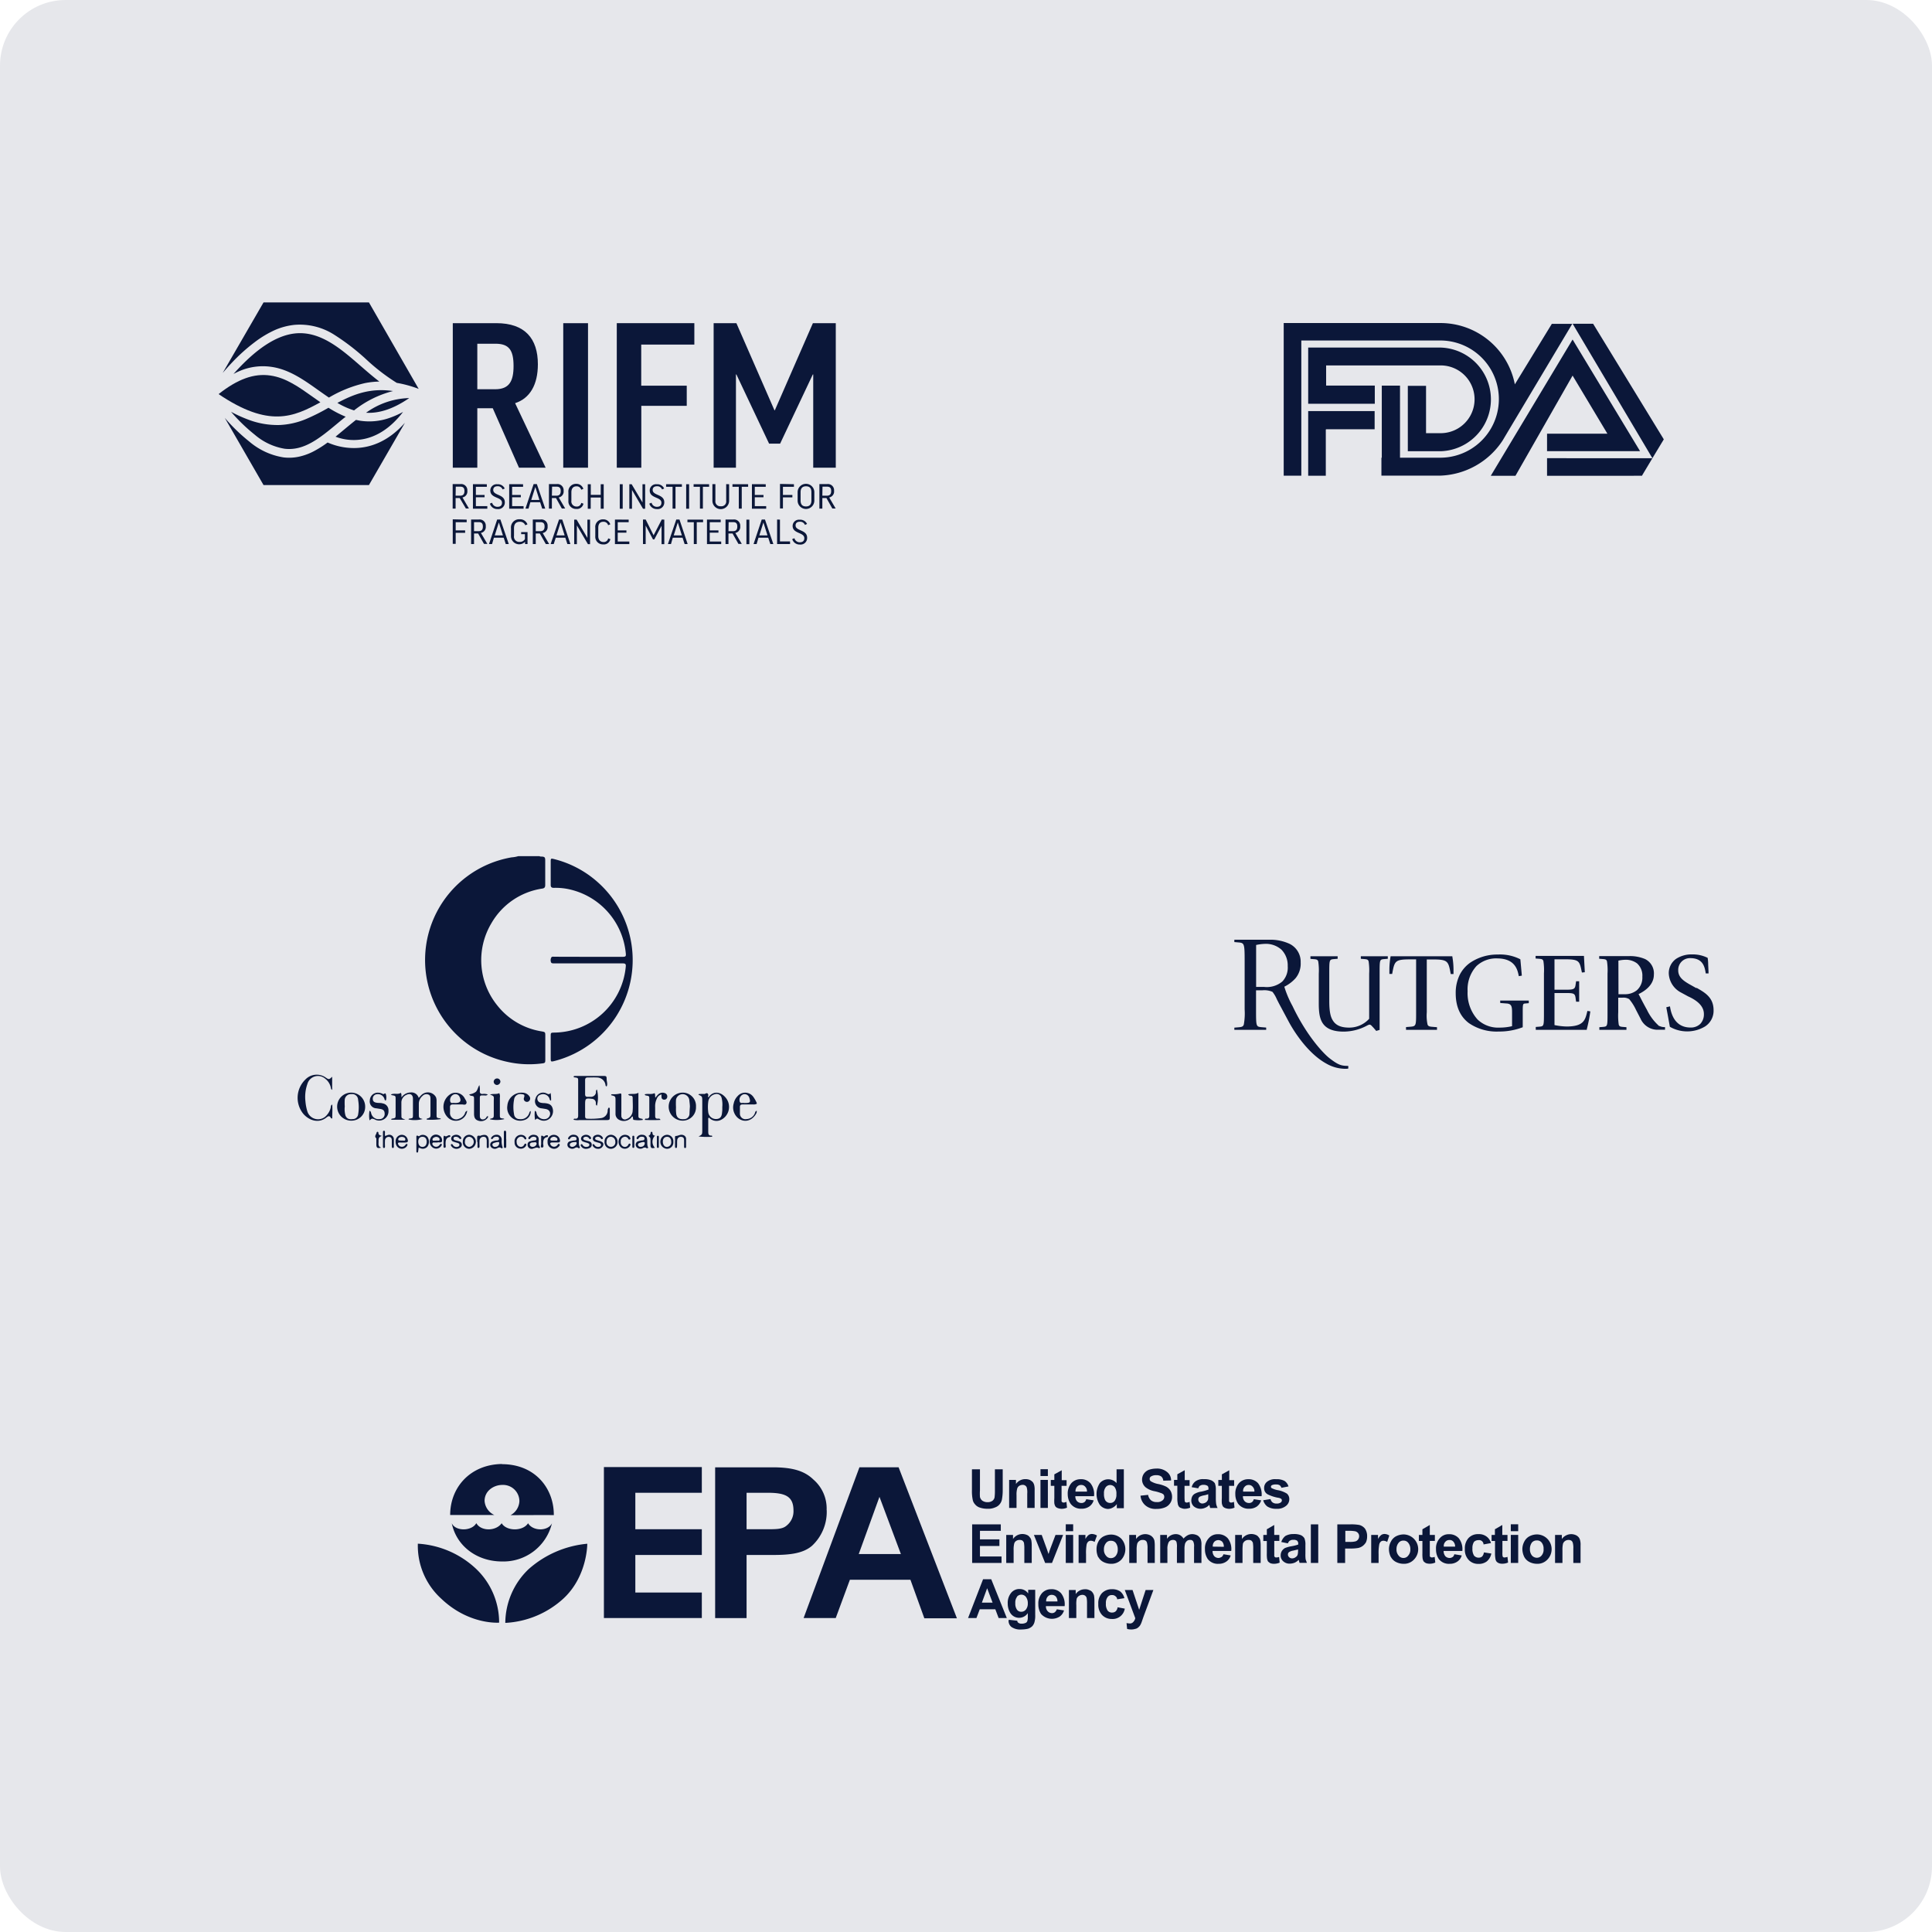 <svg xmlns="http://www.w3.org/2000/svg" viewBox="0 0 472.77 472.77"><defs><style>.cls-1{fill:#e6e7eb;}.cls-2,.cls-3{fill:#0b1739;}.cls-2{fill-rule:evenodd;}</style></defs><g id="Layer_2" data-name="Layer 2"><g id="Layer_1-2" data-name="Layer 1"><rect class="cls-1" width="472.77" height="472.77" rx="16.06"></rect><polygon class="cls-2" points="324.56 105.04 336.38 105.04 336.38 100.59 320.29 100.59 320.12 100.59 320.12 116.42 324.43 116.42 324.43 105.1 324.56 105.04 324.56 105.04"></polygon><path class="cls-2" d="M320.12,85.05h32.31l.07,0a12.69,12.69,0,0,1,0,25.37h-8v-16h4.46V106h3.62a8.29,8.29,0,0,0-.07-16.58h-28v4.93h11.91V98.8H320.12V85.05Z"></path><polygon class="cls-2" points="384.83 79.22 404.35 112.13 407.14 107.51 389.84 79.22 384.83 79.22 384.83 79.22"></polygon><polygon class="cls-2" points="364.8 116.43 384.82 83.08 401.33 110.4 378.57 110.4 378.57 106.13 393.34 106.13 384.82 91.91 370.84 116.43 364.8 116.43 364.8 116.43"></polygon><polygon class="cls-2" points="404.35 112.13 378.57 112.12 378.57 116.43 401.82 116.42 401.85 116.31 404.35 112.13 404.35 112.13"></polygon><path class="cls-2" d="M338.13,112l0-17.64h4.46V112h9.85a14.34,14.34,0,0,0,0-28.68h-34v33.08h-4.31V79.05h38.32a18.54,18.54,0,0,1,18.24,15l9.05-14.8h5l-15.53,26-1.51,2.54a19,19,0,0,1-15.26,8.6h-14.4V112Z"></path><path class="cls-3" d="M82.56,98.59a19.31,19.31,0,0,0,4.08,1.84,25.42,25.42,0,0,1,9.53-4.74C90.56,94.87,86.5,96.5,82.56,98.59Z"></path><path class="cls-3" d="M89.58,101c3.3.2,6.79-1,10.56-3.59A18.84,18.84,0,0,0,89.58,101Z"></path><path class="cls-3" d="M66.15,91.89c-4-.58-8,.87-12.66,4.55,12.29,8.3,18.34,5.62,24.91,2L76.65,97.2C73.2,94.75,70,92.44,66.15,91.89Z"></path><path class="cls-3" d="M80.36,99.79a49.91,49.91,0,0,1-5.52,2.77A19,19,0,0,1,68.48,104a20.06,20.06,0,0,1-7.74-1.32,33.38,33.38,0,0,1-4.2-1.91,43,43,0,0,0,5.78,5.59,15,15,0,0,0,7.33,3.45c4.78.56,8.61-2.6,13-6.26.64-.53,1.28-1.06,1.94-1.58a26.7,26.7,0,0,1-4.24-2.21Z"></path><path class="cls-3" d="M66.46,89.78c4.3.62,7.92,3.2,11.42,5.69.88.62,1.75,1.24,2.61,1.82a30.62,30.62,0,0,1,8.86-3.55,20.35,20.35,0,0,1,3.48-.37c-1.55-1.18-3.06-2.5-4.54-3.78-4.87-4.24-9.91-8.63-16.06-8-4.62.49-9.59,3.75-15.09,9.92a18.72,18.72,0,0,1,2.19-1A14.48,14.48,0,0,1,66.46,89.78Z"></path><path class="cls-3" d="M62.32,83.74a25.52,25.52,0,0,1,5-3A16.26,16.26,0,0,1,72,79.5a15.62,15.62,0,0,1,9.66,2.33,55,55,0,0,1,8,6.15,48.62,48.62,0,0,0,7.43,5.71,28.56,28.56,0,0,1,5.36,1.47L90.28,74H64.49l-10,17.27q1.18-1.39,2.34-2.61A44.53,44.53,0,0,1,62.32,83.74Z"></path><path class="cls-3" d="M98.63,100.8a21.64,21.64,0,0,1-3.32,1.47,14.91,14.91,0,0,1-7.2.68l-1-.2c-1,.79-2,1.62-3,2.45l-2,1.66C85.05,108,92.16,109.25,98.63,100.8Z"></path><path class="cls-3" d="M86.59,109.64a16,16,0,0,1-6.42-1.36,25.87,25.87,0,0,1-2.92,1.89,14.5,14.5,0,0,1-3.73,1.5,11.48,11.48,0,0,1-4.12.26A17,17,0,0,1,61,108.05a44.39,44.39,0,0,1-6-5.8l9.49,16.45H90.28l8.81-15.25C94.78,108.33,90.22,109.64,86.59,109.64Z"></path><path class="cls-3" d="M120.58,99.9H116.8v14.55h-6V79.08h10.66c7,0,10.16,3.78,10.16,10.06,0,5-1.94,8.33-5.57,9.52l7.47,15.79H127Zm-3.78-4.65h4.38c3.46,0,4.49-2,4.49-5.68,0-3.95-1.14-5.46-4.44-5.46H116.8Z"></path><path class="cls-3" d="M143.89,79.08v35.37h-6.06V79.08Z"></path><path class="cls-3" d="M169.91,79.08v5.24h-13V94.38h11.14v4.93H156.93v15.14h-6V79.08Z"></path><path class="cls-3" d="M204.52,79.08v35.37H199V91.63h-.1l-8,16.93h-2.7l-8-16.93h-.11v22.82h-5.46V79.08h5.57l9.31,21.31h.1l9.31-21.31Z"></path><path class="cls-3" d="M112.49,121.87h-1v2.59h-.72v-6h1.86a1.51,1.51,0,0,1,1.73,1.63,1.48,1.48,0,0,1-1.19,1.64l1.58,2.7H114Zm-1-.57h1.09c.82,0,1.07-.45,1.07-1.14s-.25-1.07-1-1.07h-1.12Z"></path><path class="cls-3" d="M119.13,118.49v.63h-2.68v2h2.13v.56h-2.13v2.17h2.8v.63h-3.52v-6Z"></path><path class="cls-3" d="M123.51,119.54l-.52.23a1.23,1.23,0,0,0-1.23-.78c-.77,0-1.06.39-1.06.91,0,1.4,2.83,1,2.83,3a1.61,1.61,0,0,1-1.82,1.67,1.84,1.84,0,0,1-1.83-1.33l.54-.22a1.33,1.33,0,0,0,1.29,1c.74,0,1.13-.33,1.13-1,0-1.48-2.86-1-2.86-3a1.54,1.54,0,0,1,1.73-1.52A1.82,1.82,0,0,1,123.51,119.54Z"></path><path class="cls-3" d="M128,118.49v.63h-2.68v2h2.13v.56h-2.13v2.17h2.8v.63h-3.52v-6Z"></path><path class="cls-3" d="M129.33,124.46h-.75l2-6h.79l2.05,6h-.74l-.51-1.56h-2.39Zm.67-2.12h2l-1-3.17h0Z"></path><path class="cls-3" d="M136.05,121.87h-1v2.59h-.72v-6h1.85a1.51,1.51,0,0,1,1.74,1.63,1.48,1.48,0,0,1-1.2,1.64l1.58,2.7h-.82Zm-1-.57h1.09c.81,0,1.07-.45,1.07-1.14s-.26-1.07-1-1.07h-1.11Z"></path><path class="cls-3" d="M142.75,119.63l-.53.21a1.12,1.12,0,0,0-1.16-.83c-.81,0-1.24.53-1.24,1.45v2.08a1.24,1.24,0,0,0,1.25,1.41,1.06,1.06,0,0,0,1.16-.89l.54.19a1.61,1.61,0,0,1-1.76,1.29,1.85,1.85,0,0,1-1.92-2v-2.08A1.85,1.85,0,0,1,141,118.4,1.76,1.76,0,0,1,142.75,119.63Z"></path><path class="cls-3" d="M144.57,118.49v2.6H147v-2.6h.73v6H147v-2.74h-2.45v2.74h-.72v-6Z"></path><path class="cls-3" d="M152.38,118.49v6h-.72v-6Z"></path><path class="cls-3" d="M154.57,118.49l2.65,4.47h0v-4.47h.65v6h-.52l-2.7-4.59h0v4.59H154v-6Z"></path><path class="cls-3" d="M162.52,119.54l-.51.23a1.23,1.23,0,0,0-1.23-.78c-.77,0-1.07.39-1.07.91,0,1.4,2.84,1,2.84,3a1.61,1.61,0,0,1-1.82,1.67,1.86,1.86,0,0,1-1.84-1.33l.55-.22a1.32,1.32,0,0,0,1.29,1c.73,0,1.12-.33,1.12-1,0-1.48-2.86-1-2.86-3a1.54,1.54,0,0,1,1.74-1.52A1.8,1.8,0,0,1,162.52,119.54Z"></path><path class="cls-3" d="M166.86,118.49v.63H165.3v5.34h-.72v-5.34H163v-.63Z"></path><path class="cls-3" d="M168.63,118.49v6h-.72v-6Z"></path><path class="cls-3" d="M173.52,118.49v.63H172v5.34h-.72v-5.34h-1.55v-.63Z"></path><path class="cls-3" d="M178.42,118.49v4.05a2,2,0,0,1-4.09,0v-4.07h.73v4.07a1.19,1.19,0,0,0,1.32,1.34,1.17,1.17,0,0,0,1.32-1.34v-4.07Z"></path><path class="cls-3" d="M183.07,118.49v.63h-1.56v5.34h-.72v-5.34h-1.55v-.63Z"></path><path class="cls-3" d="M187.38,118.49v.63H184.7v2h2.13v.56H184.7v2.17h2.79v.63H184v-6Z"></path><path class="cls-3" d="M194.28,118.49v.63h-2.69v2h2.31v.59h-2.31v2.71h-.72v-6Z"></path><path class="cls-3" d="M199.27,120.43v2.07a2,2,0,0,1-4.09,0v-2.06a2,2,0,0,1,4.09,0Zm-.72,0c0-1-.45-1.43-1.32-1.43s-1.32.48-1.32,1.43v2.06q0,1.44,1.32,1.44c.87,0,1.32-.48,1.32-1.44Z"></path><path class="cls-3" d="M202.23,121.87h-1v2.59h-.72v-6h1.86a1.51,1.51,0,0,1,1.73,1.63,1.48,1.48,0,0,1-1.19,1.64l1.58,2.7h-.82Zm-1-.57h1.09c.82,0,1.07-.45,1.07-1.14s-.25-1.07-1-1.07h-1.12Z"></path><path class="cls-3" d="M114.2,127.16v.63h-2.69v2h2.31v.59h-2.31v2.7h-.72v-6Z"></path><path class="cls-3" d="M117,130.55h-1v2.58h-.72v-6h1.86a1.51,1.51,0,0,1,1.73,1.64,1.48,1.48,0,0,1-1.19,1.64l1.58,2.69h-.82Zm-1-.57h1.09c.82,0,1.07-.45,1.07-1.14s-.25-1.07-1-1.07H116Z"></path><path class="cls-3" d="M120.41,133.13h-.75l2-6h.79l2.05,6h-.74l-.5-1.55h-2.4Zm.66-2.11h2l-1-3.17h0Z"></path><path class="cls-3" d="M129.07,128.32l-.53.21a1.35,1.35,0,0,0-1.32-.85c-1,0-1.44.57-1.44,1.6v1.87a1.27,1.27,0,0,0,1.39,1.45,1.34,1.34,0,0,0,1.28-.69v-1.2h-.92v-.5h1.56v2.92h-.61v-.55a2,2,0,0,1-3.44-1.43v-1.87a2,2,0,0,1,2.12-2.21A1.9,1.9,0,0,1,129.07,128.32Z"></path><path class="cls-3" d="M132.1,130.55h-1v2.58h-.72v-6h1.85A1.52,1.52,0,0,1,134,128.8a1.48,1.48,0,0,1-1.2,1.64l1.58,2.69h-.82Zm-1-.57h1.09c.81,0,1.07-.45,1.07-1.14s-.26-1.07-1.05-1.07h-1.11Z"></path><path class="cls-3" d="M135.5,133.13h-.75l2.05-6h.78l2,6h-.74l-.5-1.55H136Zm.67-2.11h2l-1-3.17h0Z"></path><path class="cls-3" d="M141.1,127.16l2.64,4.47h0v-4.47h.65v6h-.52l-2.7-4.58h0v4.58h-.66v-6Z"></path><path class="cls-3" d="M149.34,128.31l-.53.21a1.13,1.13,0,0,0-1.16-.84c-.82,0-1.25.53-1.25,1.46v2.07c0,.84.44,1.42,1.26,1.42a1.06,1.06,0,0,0,1.16-.89l.54.19a1.61,1.61,0,0,1-1.76,1.29,1.86,1.86,0,0,1-1.93-2v-2.07a1.85,1.85,0,0,1,1.93-2.06A1.76,1.76,0,0,1,149.34,128.31Z"></path><path class="cls-3" d="M153.84,127.16v.63h-2.68v2h2.13v.56h-2.13v2.17H154v.62h-3.52v-6Z"></path><path class="cls-3" d="M162.56,127.16v6h-.67v-4.51h0L160.11,132h-.32L158,128.61h0v4.52h-.66v-6H158l1.94,3.86h0l2-3.86Z"></path><path class="cls-3" d="M164.19,133.13h-.75l2.05-6h.78l2,6h-.74l-.5-1.55h-2.4Zm.67-2.11h2l-1-3.17h0Z"></path><path class="cls-3" d="M172.05,127.16v.63H170.5v5.34h-.72v-5.34h-1.56v-.63Z"></path><path class="cls-3" d="M176.36,127.16v.63h-2.68v2h2.13v.56h-2.13v2.17h2.8v.62H173v-6Z"></path><path class="cls-3" d="M179.26,130.55h-1v2.58h-.72v-6h1.86a1.52,1.52,0,0,1,1.74,1.64,1.49,1.49,0,0,1-1.2,1.64l1.58,2.69h-.82Zm-1-.57h1.09c.82,0,1.07-.45,1.07-1.14s-.25-1.07-1-1.07h-1.12Z"></path><path class="cls-3" d="M183.37,127.16v6h-.72v-6Z"></path><path class="cls-3" d="M185.15,133.13h-.75l2-6h.79l2.05,6h-.74l-.51-1.55h-2.39Zm.66-2.11h2l-1-3.17h0Z"></path><path class="cls-3" d="M190.86,127.16v5.33h2.47v.64h-3.17v-6Z"></path><path class="cls-3" d="M197.49,128.21l-.52.24a1.23,1.23,0,0,0-1.23-.78c-.77,0-1.06.39-1.06.91,0,1.4,2.83,1,2.83,3a1.61,1.61,0,0,1-1.82,1.67,1.86,1.86,0,0,1-1.83-1.33l.54-.22a1.33,1.33,0,0,0,1.29,1c.73,0,1.13-.33,1.13-1,0-1.49-2.86-1.05-2.86-3a1.54,1.54,0,0,1,1.73-1.52A1.82,1.82,0,0,1,197.49,128.21Z"></path><g id="QCpvi6.tif"><path class="cls-3" d="M132,209.51c.07,0,.14.09.21.09,1.29,0,1.21.21,1.21,1.48,0,1.81,0,3.63,0,5.45,0,.52-.12.81-.71.91a17.27,17.27,0,0,0-12.46,8.48,17.6,17.6,0,0,0,1.46,20.14,17.29,17.29,0,0,0,10.73,6.31c1,.17,1,.19,1,1.17v5.61c0,.94,0,1-1,1.1a24.35,24.35,0,0,1-8.25-.4,25.49,25.49,0,0,1,1-50.05,7.44,7.44,0,0,0,1.62-.29Z"></path><path class="cls-3" d="M185.15,272.3c-1,2-3,2.57-4.61,1.25a3.42,3.42,0,0,1-1-3.52,3.58,3.58,0,0,1,.95-1.8,2.45,2.45,0,0,1,3.81.12,7.92,7.92,0,0,1,.89,1.58v.16a1.52,1.52,0,0,1-.91.17c-.85,0-1.69,0-2.53,0-.45,0-.7.14-.69.63s0,1.05,0,1.58a1.35,1.35,0,0,0,1.64,1.37,2.27,2.27,0,0,0,2-1.38c.11-.24.11-.59.49-.64Zm-2.81-2.39c1.25,0,1.39-.19,1-1.34a1.19,1.19,0,0,0-1.36-.8,1.39,1.39,0,0,0-1,1.59c.06.78.66.47,1.07.54A1,1,0,0,0,182.34,269.91Z"></path><path class="cls-3" d="M144,234.14c2.74,0,5.49,0,8.23,0,.91,0,1-.1.89-1a17.74,17.74,0,0,0-14.62-15.68,15.77,15.77,0,0,0-3-.2c-.54,0-.75-.21-.74-.75,0-1.9,0-3.8,0-5.7,0-.74.06-.78.78-.6a25.21,25.21,0,0,1,9.83,4.9,25.51,25.51,0,0,1-9.3,44.42l-.53.14c-.71.16-.77.12-.78-.63v-5.46c0-.86,0-.88.89-.9a17.78,17.78,0,0,0,17.46-15.94c.1-.85,0-1-.88-1h-16.7c-.28,0-.64,0-.71-.33a1.4,1.4,0,0,1,.11-1.15c.18-.22.49-.14.75-.14Z"></path><path class="cls-3" d="M99.19,274H95.75c0-.19.06-.24.17-.26.88-.14.88-.14.89-1V269c0-.84,0-.84-.89-1a1.84,1.84,0,0,1-.28-.17c.84-.4,1.72.09,2.43-.41.26.36.12.69.19,1.1a2.77,2.77,0,0,1,2.2-1.19,1.84,1.84,0,0,1,2,1.34c.26-.28.45-.52.67-.72a2.26,2.26,0,0,1,3.56.55,2.45,2.45,0,0,1,.14.93v3.24c0,.89,0,.88.87,1,.07,0,.13.06.2.17a14.44,14.44,0,0,1-3.48.13c0-.13,0-.21,0-.22.92-.28.92-.27.92-1.25V269c0-.49,0-1-.58-1.18a1.29,1.29,0,0,0-1.38.37,2.5,2.5,0,0,0-.89,1.95c0,.79,0,1.58,0,2.37,0,1.06,0,1.06.94,1.32a7.17,7.17,0,0,1-3.45.11c0-.18.12-.2.25-.22.81-.11.81-.11.82-.89,0-1.32,0-2.63,0-3.95,0-1-.63-1.39-1.52-1a2.05,2.05,0,0,0-1.31,1.9c0,.9,0,1.8,0,2.69C98.29,273.71,98,273.47,99.19,274Z"></path><path class="cls-3" d="M149,271c.27.14.21.4.22.62,0,.56,0,1.11,0,1.66,0,.75-.08.81-.83.81h-6.56a4.2,4.2,0,0,1-1.46-.08c0-.29.21-.27.34-.26.68.07.78-.32.77-.87,0-2.77,0-5.54,0-8.3,0-.81,0-.81-.87-.94-.1,0-.21,0-.25-.22.16-.17.4-.12.62-.13h6.65c.74,0,.82.05.82.81,0,.58.3,1.16,0,1.76-.33-.1-.25-.36-.31-.53a2.12,2.12,0,0,0-2.06-1.66c-.76-.05-1.53,0-2.29,0-.44,0-.61.21-.61.63q0,1.74,0,3.48c0,.43.18.63.62.62.29,0,.58,0,.86,0a1.22,1.22,0,0,0,1.18-1.08c0-.24-.05-.54.24-.7a8,8,0,0,1,0,3.93c-.35-.11-.23-.42-.27-.66a1,1,0,0,0-1-1c-1.52-.19-1.63-.1-1.63,1.41v2.85c0,.37.12.61.54.6a17.43,17.43,0,0,0,3.23-.13,1.88,1.88,0,0,0,1.75-1.92A1.12,1.12,0,0,1,149,271Z"></path><path class="cls-3" d="M170.91,267.88c.13-.25.36-.17.55-.18a6.32,6.32,0,0,1,.87,0c.3,0,.6-.39.87-.06s0,.56.08.84c.05,0,.12,0,.14,0,.93-1.46,2.92-1.54,4.29.29A3.53,3.53,0,0,1,176.5,274a2.47,2.47,0,0,1-3-.52c-.28.14-.19.38-.19.57,0,.95,0,1.9,0,2.84,0,.61.08,1.05.82,1,0,0,.09,0,.13.08s0,0,0,.2a19.44,19.44,0,0,1-3.33-.07c.92-.47.92-.47.92-1.65v-7C171.84,268.29,171.84,268.29,170.91,267.88Zm5.84,3a6.6,6.6,0,0,0-.18-2.26,1.26,1.26,0,0,0-1.63-.86,2.12,2.12,0,0,0-1.6,1.68,9.72,9.72,0,0,0,0,2.9,1.91,1.91,0,0,0,2,1.49c.89-.06,1.3-.56,1.36-1.69C176.77,271.75,176.75,271.33,176.75,270.91Z"></path><path class="cls-3" d="M81.28,263.48v3.22c-.32-.17-.29-.4-.33-.58A3.67,3.67,0,0,0,79.62,264a2.69,2.69,0,0,0-4.41,1.28,9.49,9.49,0,0,0-.47,4.2,11.68,11.68,0,0,0,.47,2.48,2.75,2.75,0,0,0,4.81.85,4.09,4.09,0,0,0,.93-1.9c0-.19,0-.43.35-.63.09,1.19,0,2.3,0,3.4-.38.05-.36-.21-.47-.33a.43.43,0,0,0-.62-.12,2.53,2.53,0,0,0-.27.18c-2.13,1.76-4.64.54-5.84-1a6.23,6.23,0,0,1,.6-8.22,3.85,3.85,0,0,1,5-.52C80.47,264.22,80.57,264.17,81.28,263.48Z"></path><path class="cls-3" d="M153.71,267.79c.86-.22,1.7.08,2.51-.38v5.36c0,.81,0,.81.84,1,.1,0,.22,0,.23.28a6.92,6.92,0,0,1-2.13,0c-.23,0-.22-.09-.32-.82-.26-.07-.28.18-.39.29a2.44,2.44,0,0,1-2.83.56,1.61,1.61,0,0,1-1-1.57v-3.08c0-1.16,0-1.16-1.07-1.43,0-.3.24-.23.39-.24a6.23,6.23,0,0,0,1.72-.15c.43-.15.39.24.39.48,0,1.37,0,2.74,0,4.11a6.94,6.94,0,0,0,0,.79.87.87,0,0,0,1.31.83,2.25,2.25,0,0,0,1.46-2.08c.08-1,0-2.06,0-3.08,0-.36-.15-.54-.51-.54A.66.66,0,0,1,153.71,267.79Z"></path><path class="cls-3" d="M170.31,270.83a3.24,3.24,0,0,1-3.28,3.4,3.43,3.43,0,0,1,.06-6.86A3.25,3.25,0,0,1,170.31,270.83Zm-1.49,0c0-.53-.09-1.08-.14-1.63a1.65,1.65,0,0,0-3.26-.1,17,17,0,0,0,0,1.89,8.36,8.36,0,0,0,.08,1.73c.19.85.77,1.21,1.79,1.15a1.35,1.35,0,0,0,1.43-1.29C168.74,272,168.77,271.41,168.82,270.82Z"></path><path class="cls-3" d="M86,274.23a3.43,3.43,0,1,1,3.36-3.37A3.35,3.35,0,0,1,86,274.23Zm-1.63-3.51a5.93,5.93,0,0,0,.17,2.26c.28.7.8,1,1.75.87a1.32,1.32,0,0,0,1.34-1.11,10.13,10.13,0,0,0,0-3.6,1.44,1.44,0,0,0-1.67-1.4,1.5,1.5,0,0,0-1.61,1.49A14.79,14.79,0,0,0,84.36,270.72Z"></path><path class="cls-3" d="M114.33,271.8a2.8,2.8,0,0,1-4.49,1.88,3.68,3.68,0,0,1,.57-6.05,2.53,2.53,0,0,1,3.35,1.22c.22.38.58.82.33,1.23s-.73.16-1.11.18c-.71,0-1.42,0-2.13,0-.56,0-.76.22-.73.75s0,.84,0,1.26a1.53,1.53,0,0,0,2.18,1.5,2.35,2.35,0,0,0,1.48-1.33A.81.81,0,0,1,114.33,271.8Zm-2.93-1.89c1.27,0,1.58-.52,1-1.61a1.09,1.09,0,0,0-1.43-.45,1.48,1.48,0,0,0-.8,1.63c.13.65.66.35,1,.42A1,1,0,0,0,111.4,269.91Z"></path><path class="cls-3" d="M157.77,267.78c.79-.22,1.65.1,2.4-.28.24.37.08.74.2,1.11.23-.26.4-.52.62-.72a1.55,1.55,0,0,1,1.67-.41.87.87,0,0,1,.58,1.13.71.71,0,0,1-.74.48.6.6,0,0,1-.62-.59,5.13,5.13,0,0,1,0-.69,1.69,1.69,0,0,0-1.16,1.06,4.26,4.26,0,0,0-.4,2.08c0,.65,0,1.31,0,2s.17.84.76.79c.17,0,.38-.07.54.31a37.24,37.24,0,0,1-3.81,0c0-.38.23-.32.38-.31.59,0,.71-.28.7-.78,0-1.32,0-2.63,0-3.95,0-.81,0-.81-.86-.94C157.92,268,157.81,268,157.77,267.78Z"></path><path class="cls-3" d="M129.87,271.87a2.15,2.15,0,0,1-1.54,2.2,3.17,3.17,0,0,1-4.18-3.48,3.46,3.46,0,0,1,3.72-3.2,2.05,2.05,0,0,1,1.68.89.85.85,0,0,1-.28,1.28.76.76,0,0,1-.82-.1.71.71,0,0,1-.22-.85c.2-.67.11-.8-.58-.86a1.53,1.53,0,0,0-1.86,1.37,9.74,9.74,0,0,0,0,3.53,1.3,1.3,0,0,0,1.33,1.2,2.14,2.14,0,0,0,2.37-1.43C129.58,272.23,129.56,272,129.87,271.87Z"></path><path class="cls-3" d="M114.83,267.79a3.3,3.3,0,0,0,1.61-.61c.43-.42.46-1,.86-1.65a4.22,4.22,0,0,1,.11,1.5c0,.47.17.67.65.67a2.58,2.58,0,0,1,1.3.13c-.33.38-.74.2-1.09.22-.82,0-.85,0-.85.85,0,1.32,0,2.64,0,4,0,.4,0,.84.48,1a1,1,0,0,0,1.09-.45c.09-.12.13-.31.34-.31s.09.27,0,.4a2,2,0,0,1-2.33.68c-.71-.23-1-.73-1-1.68,0-1.16,0-2.32,0-3.48,0-.82,0-.82-.85-.94C115,268,114.91,268,114.83,267.79Z"></path><path class="cls-3" d="M90.43,274.16a6.77,6.77,0,0,1,0-2.38c.39.23.35.56.45.82a1.87,1.87,0,0,0,2,1.26,1.23,1.23,0,0,0,1.25-1.26c0-.76-.28-1.11-1.1-1.24l-.94-.15a1.66,1.66,0,0,1-1.59-1.95,1.94,1.94,0,0,1,2-1.88,2.56,2.56,0,0,1,.78.14,1.3,1.3,0,0,1,.36.15c.28.26.57-.35.75,0a2.75,2.75,0,0,1,.1,1.4c0,.07-.06.13-.11.25-.29-.09-.27-.37-.36-.56a1.67,1.67,0,0,0-1.8-1,1.08,1.08,0,0,0-1,1.09c0,.6.27.91,1,1,.47.08,1,0,1.42.16a1.66,1.66,0,0,1,1.42,1.72,2.28,2.28,0,0,1-3.42,2.17C91,273.67,91,273.67,90.43,274.16Z"></path><path class="cls-3" d="M130.94,274.07a8,8,0,0,1-.06-2.24c.45.14.37.52.48.78a1.89,1.89,0,0,0,2.07,1.24,1.39,1.39,0,0,0,1.19-1.28c0-.64-.38-1.07-1.12-1.2l-.93-.15a1.74,1.74,0,0,1-1.52-2.42,1.91,1.91,0,0,1,2.55-1.3c.37.13.72.51,1.14-.05a9.32,9.32,0,0,1,.11,1.87c-.38-.06-.33-.34-.41-.54a1.67,1.67,0,0,0-2.23-.89,1,1,0,0,0,0,1.92,3.52,3.52,0,0,0,1,.12c.81.08,1.62.21,1.95,1.09a2.38,2.38,0,0,1-.47,2.51,2.16,2.16,0,0,1-2.4.57,3.3,3.3,0,0,1-.43-.19C131.4,273.65,131.4,273.65,130.94,274.07Z"></path><path class="cls-3" d="M119.91,267.85c.75-.28,1.56,0,2.26-.35a1.73,1.73,0,0,1,.15,1.07c0,1.4,0,2.79,0,4.19,0,.83,0,.83.82.95.11,0,.21,0,.25.15a8.22,8.22,0,0,1-3.47.05s0-.12,0-.13c.9-.23.91-.22.91-1.17V269.3C120.89,268.22,120.89,268.22,119.91,267.85Z"></path><path class="cls-3" d="M121.45,277.68a1.21,1.21,0,0,1,1.32,1.23,4.33,4.33,0,0,0,.2,1.78c.13.23-.16.38-.3.27-.42-.34-.74-.11-1.12.06a1.11,1.11,0,0,1-1.06-.06.93.93,0,0,1-.54-.81.89.89,0,0,1,.59-.85,2.85,2.85,0,0,1,1-.22c.31,0,.61-.09.57-.49s-.35-.41-.65-.42a.9.9,0,0,0-.87.44c-.08.11-.2.19-.33.11s-.12-.27,0-.41A1.49,1.49,0,0,1,121.45,277.68Zm.39,1.79c-.26,0-.52.08-.77.15s-.67.2-.56.61a.64.64,0,0,0,.77.4.9.9,0,0,0,.87-.77C122.2,279.61,122.15,279.43,121.84,279.47Z"></path><path class="cls-3" d="M102.42,280.85c0,.38-.07.69-.11,1a.21.21,0,0,1-.22.19.22.22,0,0,1-.2-.21c0-.29,0-.58,0-.86,0-.85,0-1.69,0-2.53,0-.31-.08-.79.53-.42.15.09.32-.14.49-.21a1.5,1.5,0,0,1,1.71.44,2.09,2.09,0,0,1,0,2.3,1.48,1.48,0,0,1-1.85.38Zm2-1.41c0-.78-.34-1.24-1-1.26s-1.06.4-1.07,1.15.35,1.31,1,1.32S104.4,280.21,104.41,279.44Z"></path><path class="cls-3" d="M156.89,278.16a.81.81,0,0,0-.64.43c-.09.14-.23.25-.39.11s-.06-.3,0-.42a1.39,1.39,0,0,1,1.39-.58,1.08,1.08,0,0,1,1.07.89c.17.71-.08,1.46.26,2.17.11.23-.3.29-.45.15s-.49-.14-.76,0a1.19,1.19,0,0,1-1.07.12,1,1,0,0,1-.75-.91.91.91,0,0,1,.76-.89,6.35,6.35,0,0,1,.85-.16c.32,0,.6-.14.54-.53S157.34,278.18,156.89,278.16Zm.44,1.31c-.14,0-.37.07-.6.14s-.69.17-.6.58.5.51.88.42a.87.87,0,0,0,.75-.71C157.82,279.62,157.78,279.43,157.33,279.47Z"></path><path class="cls-3" d="M134,279.44a1.54,1.54,0,0,1,1.83-1.71A1.44,1.44,0,0,1,137,278.9c.12.42,0,.67-.48.67s-.94,0-1.41,0-.6.22-.32.64a1,1,0,0,0,1.55.06c.16-.15.29-.51.53-.3s0,.48-.19.67A1.5,1.5,0,0,1,135,281,1.54,1.54,0,0,1,134,279.44Zm1.49-.34a1.71,1.71,0,0,0,.32,0c.21,0,.53.1.59-.21s-.18-.47-.42-.6a.93.93,0,0,0-.9,0c-.24.13-.46.35-.41.61s.38.17.59.2A.91.91,0,0,0,135.5,279.1Z"></path><path class="cls-3" d="M140.23,278.17a.85.85,0,0,0-.74.45c-.09.14-.23.26-.39.15s-.08-.29,0-.43a1.43,1.43,0,0,1,1.49-.64,1.14,1.14,0,0,1,1.05,1c.08.66-.13,1.35.24,2,.12.21-.22.35-.34.25-.4-.36-.71-.09-1.05.07a1.26,1.26,0,0,1-1.07-.06.88.88,0,0,1-.57-.86.84.84,0,0,1,.63-.82,6.56,6.56,0,0,1,1-.2c.28,0,.64,0,.6-.45S140.68,278.18,140.23,278.17Zm.44,1.31c-.77,0-1.28.28-1.24.67s.34.5.68.49,1-.46,1-.85S140.9,279.46,140.67,279.48Z"></path><path class="cls-3" d="M106.92,279.58a5,5,0,0,0-.55,0c-.2,0-.47-.07-.55.18s.08.45.26.62a1,1,0,0,0,1.29,0,3.38,3.38,0,0,0,.31-.35c.1-.11.22-.19.35-.11s.08.28,0,.42a1.5,1.5,0,0,1-1.92.6,1.76,1.76,0,0,1-.81-2.28,1.44,1.44,0,0,1,2-.88,1.15,1.15,0,0,1,.4.24,1.28,1.28,0,0,1,.45,1.27c-.16.42-.65.2-1,.25Zm-.18-.48a.87.87,0,0,0,.23,0c.22,0,.55.11.6-.2s-.18-.52-.47-.64a.92.92,0,0,0-.69,0c-.31.11-.62.31-.57.66s.43.17.66.21A1,1,0,0,0,106.74,279.1Z"></path><path class="cls-3" d="M96.81,279.45a1.59,1.59,0,0,1,1.29-1.74,1.48,1.48,0,0,1,1.64,1.06c.18.59.06.78-.55.81s-1,0-1.43,0-.42.25-.27.54a1,1,0,0,0,1.49.29,3.52,3.52,0,0,0,.31-.35c.09-.1.22-.2.34-.11s.08.27,0,.41a1.49,1.49,0,0,1-2.51.12A1.74,1.74,0,0,1,96.81,279.45Zm1.49-.35a.87.87,0,0,0,.23,0c.23,0,.6.15.65-.22s-.25-.57-.57-.65a1.23,1.23,0,0,0-.54,0c-.32.08-.64.28-.62.62s.45.2.69.26A.43.43,0,0,0,98.3,279.1Z"></path><path class="cls-3" d="M129.1,280.08a.79.79,0,0,1,.61-.79,4.68,4.68,0,0,1,1.16-.23c.23,0,.41-.14.41-.4a.43.43,0,0,0-.38-.44,1,1,0,0,0-1.13.35c-.09.13-.22.26-.39.13s-.07-.29,0-.42a1.45,1.45,0,0,1,1.54-.55,1,1,0,0,1,.9,1c.07.64-.21,1.31.27,1.91.16.2-.12.39-.28.3-.46-.28-.84,0-1.26.09A1,1,0,0,1,129.1,280.08Zm1.29.57.28-.06c.43-.15.74-.59.61-.89s-.55-.15-.84-.14l-.23,0c-.3.08-.59.2-.55.56S130,280.64,130.39,280.65Z"></path><path class="cls-3" d="M94.24,278a6.62,6.62,0,0,1,.68-.26,1.11,1.11,0,0,1,1.46,1.09c0,.52,0,1.05,0,1.58,0,.19.05.49-.23.51s-.26-.28-.27-.48c0-.45,0-.9,0-1.34s-.11-.85-.67-.9a.91.91,0,0,0-1,.8,15,15,0,0,0,0,1.5c0,.18,0,.42-.25.42s-.25-.23-.25-.41v-3.4c0-.18,0-.42.26-.41s.22.25.24.42A2.72,2.72,0,0,0,94.24,278Z"></path><path class="cls-3" d="M146.3,281.12a1.42,1.42,0,0,1-1.25-.74c-.05-.12-.1-.26,0-.36s.3,0,.39.09a1,1,0,0,0,1.14.52.54.54,0,0,0,.5-.44c0-.3-.18-.43-.41-.5s-.71-.19-1.06-.32a.75.75,0,0,1-.54-.79.85.85,0,0,1,.59-.76,1.42,1.42,0,0,1,1.72.37c.1.15.25.34.07.5s-.34,0-.44-.17a.88.88,0,0,0-1.06-.29.37.37,0,0,0-.31.32.34.34,0,0,0,.23.37,7.24,7.24,0,0,0,.75.24c.82.24,1.12.54,1,1.06A1.27,1.27,0,0,1,146.3,281.12Z"></path><path class="cls-3" d="M164.77,279.41a1.55,1.55,0,0,1-1.57,1.71,1.72,1.72,0,0,1-1.61-1.73,1.7,1.7,0,0,1,1.63-1.7A1.56,1.56,0,0,1,164.77,279.41Zm-.52,0c0-.75-.39-1.23-1-1.23s-1.05.43-1.05,1.18.4,1.31,1,1.29A1.1,1.1,0,0,0,164.25,279.41Z"></path><path class="cls-3" d="M111.46,278.18c-.11,0-.41,0-.47.33s.2.46.46.54.67.14,1,.27a.84.84,0,0,1,.16,1.51,1.54,1.54,0,0,1-2.2-.41c-.06-.14-.14-.31,0-.42s.31,0,.39.14a1,1,0,0,0,1.14.49.53.53,0,0,0,.49-.45c0-.3-.19-.42-.42-.49s-.71-.19-1.05-.32a.73.73,0,0,1-.54-.78.83.83,0,0,1,.58-.76,1.42,1.42,0,0,1,1.72.35c.1.15.25.33.09.49s-.33,0-.45-.13A1,1,0,0,0,111.46,278.18Z"></path><path class="cls-3" d="M149.5,277.68a1.69,1.69,0,0,1,1.62,1.71,1.67,1.67,0,0,1-1.59,1.73,1.59,1.59,0,0,1-1.6-1.7A1.63,1.63,0,0,1,149.5,277.68Zm0,.49c-.65,0-1.06.45-1.08,1.19a1.09,1.09,0,1,0,2.15,0A1.16,1.16,0,0,0,149.53,278.17Z"></path><path class="cls-3" d="M113.26,279.35a1.57,1.57,0,0,1,1.6-1.66,1.72,1.72,0,0,1,0,3.43A1.59,1.59,0,0,1,113.26,279.35Zm1.61-1.18c-.65,0-1.07.43-1.1,1.17a1.15,1.15,0,0,0,1.07,1.31,1.25,1.25,0,0,0,0-2.48Z"></path><path class="cls-3" d="M143.38,281.13a1.39,1.39,0,0,1-1.23-.71c-.07-.14-.1-.32.07-.41s.25,0,.33.14a1,1,0,0,0,1.08.48c.26,0,.54-.13.59-.44s-.24-.42-.49-.51-.71-.18-1-.32a.77.77,0,0,1-.55-.7.86.86,0,0,1,.48-.76,1.42,1.42,0,0,1,1.8.25c.12.16.31.36.08.54s-.32-.05-.43-.19a.9.9,0,0,0-1-.29.46.46,0,0,0-.38.36c0,.22.14.33.31.4a6.61,6.61,0,0,0,.76.22c.52.11,1,.3,1,.92s-.44.88-1.14,1Z"></path><path class="cls-3" d="M116.77,279.43v-.72c0-.45-.11-1,.71-.75,0,0,.13-.06.21-.09,1.27-.42,1.91,0,1.93,1.39,0,.42,0,.84,0,1.26,0,.19,0,.41-.27.41s-.24-.22-.24-.41c0-.44,0-.89,0-1.34,0-.69-.26-1-.76-1a.94.94,0,0,0-1,.91,11.92,11.92,0,0,0,0,1.34c0,.2,0,.48-.28.47s-.22-.27-.22-.45c0-.34,0-.68,0-1Z"></path><path class="cls-3" d="M151.91,279.42a1.11,1.11,0,0,0,.64,1.16.92.92,0,0,0,1.2-.47c.1-.16.21-.36.43-.22s.06.34,0,.49a1.49,1.49,0,0,1-2.32.3,1.87,1.87,0,0,1-.23-2.25,1.56,1.56,0,0,1,1.94-.61,1.06,1.06,0,0,1,.58.5c.08.16.23.35,0,.49s-.33,0-.44-.2a.88.88,0,0,0-1.17-.35A1.07,1.07,0,0,0,151.91,279.42Z"></path><path class="cls-3" d="M165.19,279.37a1.76,1.76,0,0,1,0-.23c.05-.41-.14-1.15.16-1.16.61,0,1.16-.47,1.8-.23a1,1,0,0,1,.74.83c0,.66,0,1.32,0,2,0,.15,0,.34-.24.35s-.24-.19-.25-.35c0-.5,0-1,0-1.5s-.13-.84-.68-.89a.88.88,0,0,0-1,.81c-.06.5,0,1-.05,1.5,0,.18,0,.43-.25.42s-.24-.24-.24-.42c0-.37,0-.74,0-1.11Z"></path><path class="cls-3" d="M125.92,279.47a1.58,1.58,0,0,1,2.26-1.61,1.15,1.15,0,0,1,.47.4c.1.16.24.34.07.5s-.33,0-.43-.16a.92.92,0,0,0-1.25-.33,1.15,1.15,0,0,0-.6,1.26,1.1,1.1,0,0,0,.78,1.08.85.85,0,0,0,1-.42c.12-.16.22-.46.46-.3s.06.44-.06.63a1.42,1.42,0,0,1-1.46.54,1.48,1.48,0,0,1-1.22-1.19A3.76,3.76,0,0,1,125.92,279.47Z"></path><path class="cls-3" d="M123.88,278.76v1.73c0,.19,0,.4-.25.43s-.32-.17-.33-.36c0-1.18,0-2.35,0-3.53,0-.16.06-.33.24-.36s.31.18.32.37c0,.57,0,1.15,0,1.72Z"></path><path class="cls-3" d="M93.28,280.82c-.88.25-1.14.09-1.19-.64,0-.39,0-.78,0-1.18,0-.15,0-.39,0-.45-.61-.5,0-.92.06-1.37a.24.24,0,0,1,.2-.22.22.22,0,0,1,.25.24c0,.46.28.62.88.77-.94.25-.84.85-.84,1.4S92.46,280.56,93.28,280.82Z"></path><path class="cls-3" d="M160.26,280.87c-.82.2-1,.08-1.08-.58,0-.39,0-.79,0-1.18,0-.69,0-.69-.51-1.17a.76.76,0,0,0,.54-.76.22.22,0,0,1,.2-.22.23.23,0,0,1,.25.24c0,.37.14.66.63.69A2.12,2.12,0,0,0,160.26,280.87Z"></path><path class="cls-3" d="M121.59,265.5a.83.83,0,0,1-.78-.83.84.84,0,0,1,.85-.77.8.8,0,0,1,.79.82A.89.89,0,0,1,121.59,265.5Z"></path><path class="cls-3" d="M132.43,279.34a4.06,4.06,0,0,1,0-.78c.05-.28-.21-1,.57-.47.18.12.38-.23.62-.26s.39-.12.46.12-.11.29-.26.32c-.84.21-.88.84-.91,1.54,0,.37.27,1-.27,1s-.16-.67-.22-1A3.68,3.68,0,0,1,132.43,279.34Z"></path><path class="cls-3" d="M108.54,279.38c0-.37,0-.74,0-1.11,0-.15.13-.43.2-.36.46.42.79-.12,1.19-.12a.25.25,0,0,1,.26.13.21.21,0,0,1-.15.3c-1,.23-1,1-1,1.79,0,.31.17.86-.24.86s-.22-.55-.26-.86,0-.42,0-.63Z"></path><path class="cls-3" d="M155.22,279.45c0,.36,0,.73,0,1.09,0,.16,0,.34-.22.36s-.26-.16-.26-.32q0-1.17,0-2.34c0-.16,0-.34.25-.33s.23.21.23.36c0,.39,0,.79,0,1.18Z"></path><path class="cls-3" d="M160.75,279.37c0-.36,0-.73,0-1.09,0-.16,0-.35.22-.36s.25.16.25.32q0,1.17,0,2.34c0,.16,0,.34-.25.32s-.22-.2-.23-.35c0-.4,0-.79,0-1.18Z"></path></g><path class="cls-2" d="M129.33,384a25.06,25.06,0,0,1,14.38-6.24s.06,7.91-5.79,13.37a22.78,22.78,0,0,1-14.27,6A18.34,18.34,0,0,1,129.33,384m-12.76-11.26h0c1.12,2,4.79,2,6.19,0,1.17,2,5.24,2,6.46,0,1.17,2,4.91,2,5.85,0a12.21,12.21,0,0,1-12.2,9.36c-6.24,0-11.2-3.84-12.32-9.36.89,2,4.85,2,6,0Zm-14.32,5h-.11a22.75,22.75,0,0,1,14.26,6.07,18.11,18.11,0,0,1,5.74,13.26s-7.35.62-14.15-5.85a17.5,17.5,0,0,1-5.74-13.48Zm20.56-19.45c0,.16,0,0,0,0,8.2,0,12.77,6,12.71,12.48,0-.06-10.59,0-10.59,0a4.11,4.11,0,0,0,2.17-3.4,4,4,0,0,0-4.23-4c-1.9,0-4.29,1.34-4.29,3.91a4.11,4.11,0,0,0,2.39,3.45H110.16c0-6.85,5-12.37,12.65-12.48Z"></path><polyline class="cls-2" points="147.78 395.94 147.78 359 171.74 359 171.74 365.29 155.47 365.29 155.47 374.21 171.74 374.21 171.74 380.51 155.47 380.51 155.47 389.7 171.74 389.7 171.74 395.94 147.78 395.94"></polyline><path class="cls-2" d="M202.28,369.53a9.36,9.36,0,0,0-3.23-7.47c-2.23-2.17-5.19-3-10-3H175v36.89h7.69V380.51h6.46c4.24,0,7.36-.39,9.53-2.23a11.34,11.34,0,0,0,3.62-8.75m-8.13.11a4.47,4.47,0,0,1-1.68,3.68c-1.06.95-2.78.89-5.35.89h-4.45v-8.92h5.18c4.34,0,6.3.89,6.3,4.35Z"></path><path class="cls-2" d="M234.16,396l-14.27-36.95h-9.58l-13.66,36.89h7.86l3.46-9.36h14.82l3.4,9.42h8m-13.71-15.72H210.14l5.07-14,5.24,14Z"></path><path class="cls-2" d="M262.61,382.46H260.8V375.6h1.81v6.86Zm0-7.77H260.8V373h1.81v1.67Z"></path><polygon class="cls-3" points="322.58 382.46 320.77 382.46 320.77 373.02 322.58 373.02 322.58 382.46 322.58 382.46"></polygon><path class="cls-2" d="M371.51,382.46H369.7V375.6h1.81v6.86Zm0-7.77H369.7V373h1.81v1.67Z"></path><path class="cls-2" d="M237.89,359.54h1.91v5.15a12.08,12.08,0,0,0,0,1.62,1.64,1.64,0,0,0,.56.9,2.19,2.19,0,0,0,1.29.38,2,2,0,0,0,1.19-.33,1.41,1.41,0,0,0,.53-.81,11.89,11.89,0,0,0,.09-1.62v-5.29h1.91v5a12.61,12.61,0,0,1-.19,2.37,2.58,2.58,0,0,1-.57,1.2,2.46,2.46,0,0,1-1.1.76,4,4,0,0,1-1.81.33,5.59,5.59,0,0,1-2.05-.33,2.48,2.48,0,0,1-1.1-.81,2.21,2.21,0,0,1-.52-1.05,10.71,10.71,0,0,1-.19-2.43v-5"></path><path class="cls-2" d="M253.18,369h-1.81V365.5a4.48,4.48,0,0,0-.1-1.43.86.86,0,0,0-.38-.53,1,1,0,0,0-.62-.19,1.66,1.66,0,0,0-.85.24,1.23,1.23,0,0,0-.52.72,5.41,5.41,0,0,0-.15,1.57V369h-1.81v-6.86h1.67v1a2.76,2.76,0,0,1,2.28-1.19,2.9,2.9,0,0,1,1.1.19,2.6,2.6,0,0,1,.76.57,2.14,2.14,0,0,1,.34.77,4.65,4.65,0,0,1,.09,1.23V369"></path><path class="cls-2" d="M256.42,369h-1.81v-6.86h1.81V369Zm0-7.81h-1.81v-1.67h1.81v1.67Z"></path><path class="cls-2" d="M261,362.16v1.43h-1.23v3.77a.46.46,0,0,0,.18.23.72.72,0,0,0,.29.1,1.67,1.67,0,0,0,.72-.19l.14,1.43a3.12,3.12,0,0,1-1.38.28,2.74,2.74,0,0,1-.91-.19,1.18,1.18,0,0,1-.57-.43,2.36,2.36,0,0,1-.24-.71,9.35,9.35,0,0,1,0-1.29v-3h-.87v-1.43H258v-1.38l1.81-1v2.43H261"></path><path class="cls-2" d="M265.33,367.59a1.12,1.12,0,0,1-.72.2,1.45,1.45,0,0,1-1.05-.43,1.74,1.74,0,0,1-.42-1.24h4.57a4.29,4.29,0,0,0-.86-3.15,3,3,0,0,0-2.43-1,3,3,0,0,0-2.24.95,3.89,3.89,0,0,0-.9,2.72A4.11,4.11,0,0,0,262,368a3.13,3.13,0,0,0,2.66,1.19,3.2,3.2,0,0,0,1.86-.52,2.74,2.74,0,0,0,1.1-1.53l-1.81-.28a1.33,1.33,0,0,1-.43.71M263.18,365a1.67,1.67,0,0,1,.38-1.19,1.25,1.25,0,0,1,1-.43,1.22,1.22,0,0,1,1,.43,1.58,1.58,0,0,1,.43,1.19Z"></path><path class="cls-2" d="M275.05,359.54h-1.82v3.38a2.71,2.71,0,0,0-4.09,0,4.79,4.79,0,0,0,0,5.33,2.64,2.64,0,0,0,2,1,2.61,2.61,0,0,0,1.15-.33,2.9,2.9,0,0,0,1-.86v1h1.72v-9.48m-4.43,4.34a1.39,1.39,0,0,1,1.09-.53,1.42,1.42,0,0,1,1.1.53,2.67,2.67,0,0,1,.42,1.71,2.55,2.55,0,0,1-.42,1.62,1.31,1.31,0,0,1-1.1.53,1.38,1.38,0,0,1-1.24-.72,3.31,3.31,0,0,1-.28-1.57,2.34,2.34,0,0,1,.43-1.57Z"></path><path class="cls-2" d="M279.09,366l1.86-.2a2.2,2.2,0,0,0,.72,1.34,2.05,2.05,0,0,0,1.38.42,1.9,1.9,0,0,0,1.38-.38,1.06,1.06,0,0,0,.47-.9.91.91,0,0,0-.18-.57,1.66,1.66,0,0,0-.72-.38,9.26,9.26,0,0,0-1.52-.43,5,5,0,0,1-2.14-.95,2.47,2.47,0,0,1-.87-1.91,2.59,2.59,0,0,1,.39-1.34,2.75,2.75,0,0,1,1.19-1,5.62,5.62,0,0,1,1.86-.33,3.83,3.83,0,0,1,2.66.82,2.55,2.55,0,0,1,1,2.09l-1.91.05a1.49,1.49,0,0,0-.52-1.05,2,2,0,0,0-1.19-.29,2.22,2.22,0,0,0-1.34.34.67.67,0,0,0-.28.57.68.68,0,0,0,.28.57,5.35,5.35,0,0,0,1.77.67,7.83,7.83,0,0,1,2,.66,2.93,2.93,0,0,1,1.05,1,3,3,0,0,1,.38,1.53,2.61,2.61,0,0,1-.48,1.53,2.68,2.68,0,0,1-1.23,1,5.33,5.33,0,0,1-2.1.38,3.8,3.8,0,0,1-2.71-.86,3.48,3.48,0,0,1-1.2-2.37"></path><path class="cls-2" d="M291.1,362.16v1.43h-1.24v2.77c0,.56.05.9.05,1a.82.82,0,0,0,.14.23.68.68,0,0,0,.33.1,2,2,0,0,0,.72-.19l.14,1.43a3.48,3.48,0,0,1-1.43.28A2.22,2.22,0,0,1,289,369a.9.9,0,0,1-.57-.43,1.49,1.49,0,0,1-.23-.71,6,6,0,0,1-.1-1.29v-3h-.81v-1.43h.81v-1.38l1.81-1v2.43h1.24"></path><path class="cls-2" d="M293.72,363.54a1.23,1.23,0,0,1,.76-.19,1.71,1.71,0,0,1,1,.24c.19.15.24.38.24.76v.15A10.92,10.92,0,0,1,294,365a4.34,4.34,0,0,0-1.43.43,1.67,1.67,0,0,0-.81.72,2.28,2.28,0,0,0-.24,1,1.93,1.93,0,0,0,.57,1.43,2.52,2.52,0,0,0,1.72.62,2.67,2.67,0,0,0,1.09-.24,2.4,2.4,0,0,0,1-.71.81.81,0,0,0,.1.24,3.66,3.66,0,0,0,.14.52h1.81a4,4,0,0,1-.34-.95,9.1,9.1,0,0,1-.09-1.33l0-2.1a4.28,4.28,0,0,0-.24-1.67,2.21,2.21,0,0,0-.86-.71,4.32,4.32,0,0,0-1.81-.29,3.18,3.18,0,0,0-2,.48,2.5,2.5,0,0,0-1,1.48l1.62.28a1.24,1.24,0,0,1,.43-.67m2,2.53a3.88,3.88,0,0,1-.05.9,1.65,1.65,0,0,1-.43.62,1.83,1.83,0,0,1-.95.34,1,1,0,0,1-1-1,.78.78,0,0,1,.33-.66,4.44,4.44,0,0,1,1-.33,5.35,5.35,0,0,0,1.1-.29v.38Z"></path><path class="cls-2" d="M302,362.16v1.43h-1.24v3.77a.48.48,0,0,0,.19.23.5.5,0,0,0,.28.1,1.61,1.61,0,0,0,.72-.19l.14,1.43a3.24,3.24,0,0,1-1.38.28,2.63,2.63,0,0,1-.9-.19,1.25,1.25,0,0,1-.58-.43,2.67,2.67,0,0,1-.24-.71,9.35,9.35,0,0,1,0-1.29v-3h-.86v-1.43H299v-1.38l1.81-1v2.43H302"></path><path class="cls-2" d="M306.34,367.59a1.1,1.1,0,0,1-.71.2,1.42,1.42,0,0,1-1.05-.43,1.7,1.7,0,0,1-.43-1.24h4.57a4.53,4.53,0,0,0-.85-3.15,3.07,3.07,0,0,0-2.43-1,3,3,0,0,0-2.24.95,3.84,3.84,0,0,0-.91,2.72A4.11,4.11,0,0,0,303,368a3.14,3.14,0,0,0,2.67,1.19,3.22,3.22,0,0,0,1.86-.52,3,3,0,0,0,1.09-1.53l-1.81-.28a1.33,1.33,0,0,1-.43.71M304.2,365a1.44,1.44,0,0,1,.38-1.19,1.22,1.22,0,0,1,.95-.43,1.2,1.2,0,0,1,1,.43,1.58,1.58,0,0,1,.43,1.19Z"></path><path class="cls-2" d="M309.1,367.12l1.81-.29a1.39,1.39,0,0,0,.48.81,1.57,1.57,0,0,0,1,.29,1.62,1.62,0,0,0,1.05-.29.66.66,0,0,0,.24-.48.54.54,0,0,0-.15-.38,1.78,1.78,0,0,0-.57-.24,9.22,9.22,0,0,1-2.81-.9,1.68,1.68,0,0,1-.81-1.52,1.88,1.88,0,0,1,.72-1.53,3.08,3.08,0,0,1,2.19-.62,4,4,0,0,1,2.1.43,2.48,2.48,0,0,1,.95,1.34l-1.72.33a1.39,1.39,0,0,0-.43-.62,1.61,1.61,0,0,0-.9-.19,2.09,2.09,0,0,0-1.05.19.44.44,0,0,0-.19.38.36.36,0,0,0,.19.33,5.57,5.57,0,0,0,1.72.53,6.51,6.51,0,0,1,2,.81,1.77,1.77,0,0,1,.58,1.38,2.09,2.09,0,0,1-.81,1.62,3.39,3.39,0,0,1-2.34.71,3.93,3.93,0,0,1-2.24-.57,2.92,2.92,0,0,1-1-1.52"></path><polyline class="cls-2" points="237.89 382.46 237.89 373.02 244.9 373.02 244.9 374.6 239.8 374.6 239.8 376.69 244.56 376.69 244.56 378.31 239.8 378.31 239.8 380.88 245.08 380.88 245.08 382.46 237.89 382.46"></polyline><path class="cls-2" d="M252.47,382.46h-1.81v-3.53a7.81,7.81,0,0,0-.1-1.43,1.3,1.3,0,0,0-.38-.52,1.33,1.33,0,0,0-.67-.15,1.45,1.45,0,0,0-.85.24,1.1,1.1,0,0,0-.48.67,6,6,0,0,0-.14,1.62v3.1h-1.81V375.6h1.66v1a2.77,2.77,0,0,1,3.38-1,1.48,1.48,0,0,1,.72.58,1.45,1.45,0,0,1,.38.76,6.66,6.66,0,0,1,.1,1.19v4.29"></path><path class="cls-2" d="M255.75,382.46,253,375.6h1.91l1.28,3.52.38,1.14a3.22,3.22,0,0,0,.19-.56c.05-.2.15-.39.2-.58l1.33-3.52h1.86l-2.72,6.86h-1.67"></path><path class="cls-2" d="M265.76,382.46h-1.82V375.6h1.67v1a3.09,3.09,0,0,1,.81-1,1.48,1.48,0,0,1,.77-.23,2.51,2.51,0,0,1,1.24.38l-.58,1.57a1.82,1.82,0,0,0-.85-.29,1,1,0,0,0-.67.19,1.34,1.34,0,0,0-.43.77,11.46,11.46,0,0,0-.14,2.33v2.1"></path><path class="cls-2" d="M268.76,381a2.9,2.9,0,0,0,1.28,1.24,4.15,4.15,0,0,0,1.81.43,3.34,3.34,0,0,0,2.53-1,3.82,3.82,0,0,0,0-5.15,3.53,3.53,0,0,0-2.53-1,4.16,4.16,0,0,0-1.85.47,2.92,2.92,0,0,0-1.24,1.29,3.78,3.78,0,0,0-.43,1.76,4.44,4.44,0,0,0,.43,2.05m1.91-3.53a1.39,1.39,0,0,1,1.18-.52,1.45,1.45,0,0,1,1.19.52,2.58,2.58,0,0,1,.48,1.58,2.37,2.37,0,0,1-.48,1.57,1.5,1.5,0,0,1-1.19.57,1.43,1.43,0,0,1-1.18-.57,2.14,2.14,0,0,1-.53-1.57,2.32,2.32,0,0,1,.53-1.58Z"></path><path class="cls-2" d="M282.62,382.46h-1.81v-3.53a4.82,4.82,0,0,0-.14-1.43.84.84,0,0,0-.38-.52,1.19,1.19,0,0,0-.62-.15,1.3,1.3,0,0,0-.86.24,1.37,1.37,0,0,0-.52.67,5.93,5.93,0,0,0-.15,1.62v3.1h-1.81V375.6H278v1a2.74,2.74,0,0,1,2.25-1.19,2.65,2.65,0,0,1,1.09.23,2.05,2.05,0,0,1,1.15,1.34,8,8,0,0,1,.09,1.19v4.29"></path><path class="cls-2" d="M283.91,375.6h1.66v.95a2.59,2.59,0,0,1,2.1-1.14,2.12,2.12,0,0,1,1.14.28,2.51,2.51,0,0,1,.81.81,3.8,3.8,0,0,1,1-.81,2.38,2.38,0,0,1,1.14-.28,2.9,2.9,0,0,1,1.29.33,2.06,2.06,0,0,1,.76.9,3.58,3.58,0,0,1,.19,1.43v4.39h-1.81v-3.91a2.64,2.64,0,0,0-.19-1.33.78.78,0,0,0-.76-.39,1.17,1.17,0,0,0-.72.19,1.64,1.64,0,0,0-.53.72,5.26,5.26,0,0,0-.14,1.43v3.29H288v-3.77a4.29,4.29,0,0,0-.09-1.29.72.72,0,0,0-.29-.42,1,1,0,0,0-.57-.15,1.3,1.3,0,0,0-.72.19,1.18,1.18,0,0,0-.47.67,3.58,3.58,0,0,0-.19,1.43v3.34h-1.76V375.6"></path><path class="cls-2" d="M298.86,381a1.11,1.11,0,0,1-.71.24,1.42,1.42,0,0,1-1-.42,1.9,1.9,0,0,1-.43-1.29h4.57a4.23,4.23,0,0,0-.85-3.1,3.08,3.08,0,0,0-2.43-1,2.83,2.83,0,0,0-2.24,1,3.6,3.6,0,0,0-.91,2.66,4.14,4.14,0,0,0,.67,2.39,3.07,3.07,0,0,0,2.67,1.19,3.15,3.15,0,0,0,1.86-.53,2.62,2.62,0,0,0,1.09-1.52l-1.76-.29a1.66,1.66,0,0,1-.48.71m-2.14-2.57a1.56,1.56,0,0,1,.38-1.19,1.37,1.37,0,0,1,1.95,0,1.88,1.88,0,0,1,.38,1.23Z"></path><path class="cls-2" d="M308.49,382.46h-1.82v-3.53a8.12,8.12,0,0,0-.09-1.43,1.53,1.53,0,0,0-.38-.52,1.33,1.33,0,0,0-.67-.15,1.45,1.45,0,0,0-.85.24,1.39,1.39,0,0,0-.53.67,10.63,10.63,0,0,0-.1,1.62v3.1h-1.8V375.6h1.66v1a2.77,2.77,0,0,1,3.38-1,1.48,1.48,0,0,1,.72.58,1.45,1.45,0,0,1,.38.76,6.66,6.66,0,0,1,.1,1.19v4.29"></path><path class="cls-2" d="M313.06,375.6v1.47h-1.24v3.77a.34.34,0,0,0,.19.18c.05.1.19.1.29.1A2.51,2.51,0,0,0,313,381l.14,1.38a3.48,3.48,0,0,1-1.43.29,2.54,2.54,0,0,1-.85-.15,2.49,2.49,0,0,1-.57-.43,2.36,2.36,0,0,1-.24-.71,8.11,8.11,0,0,1-.05-1.28v-3h-.86V375.6H310v-1.38l1.81-1.05v2.43h1.24"></path><path class="cls-2" d="M315.68,377a1.14,1.14,0,0,1,.76-.19,1.49,1.49,0,0,1,.95.19.92.92,0,0,1,.29.76v.2a10.13,10.13,0,0,1-1.76.43,8.3,8.3,0,0,0-1.48.42,2.29,2.29,0,0,0-.76.72,2.05,2.05,0,0,0-.29,1.05,1.82,1.82,0,0,0,.62,1.47,2.25,2.25,0,0,0,1.67.58,3.33,3.33,0,0,0,1.14-.24,3.17,3.17,0,0,0,.95-.67c.05.05.05.1.1.19a3.71,3.71,0,0,0,.14.53h1.81a6.65,6.65,0,0,1-.33-.91,9.16,9.16,0,0,1-.05-1.33v-2.15a4,4,0,0,0-.24-1.62,2,2,0,0,0-.85-.76,4.34,4.34,0,0,0-1.81-.28,3.91,3.91,0,0,0-2,.47,3,3,0,0,0-1,1.48l1.62.33a1.3,1.3,0,0,1,.48-.67m2,2.53a3.43,3.43,0,0,1-.09.86,1,1,0,0,1-.44.61,1.42,1.42,0,0,1-.95.34,1,1,0,0,1-.71-.29.86.86,0,0,1-.29-.66.69.69,0,0,1,.34-.62,2.76,2.76,0,0,1,1-.34c.52-.14.9-.19,1.14-.28v.38Z"></path><path class="cls-2" d="M329.16,382.46v-3.53h1.24a10.55,10.55,0,0,0,2-.14,3,3,0,0,0,1.05-.48,3.18,3.18,0,0,0,.81-.91,3.51,3.51,0,0,0,.28-1.47,3.22,3.22,0,0,0-.52-1.86,2.63,2.63,0,0,0-1.38-.9,11.14,11.14,0,0,0-2.29-.15h-3.1v9.44h1.91m.95-7.86a7.77,7.77,0,0,1,1.38.09,1.25,1.25,0,0,1,.76.38,1.16,1.16,0,0,1,.34.86,1.32,1.32,0,0,1-.24.76,1.28,1.28,0,0,1-.62.48,5.33,5.33,0,0,1-1.52.14h-1V374.6Z"></path><path class="cls-2" d="M337.35,382.46h-1.81V375.6h1.67v1a3,3,0,0,1,.81-1,1.47,1.47,0,0,1,.76-.23,2.18,2.18,0,0,1,1.19.38l-.52,1.57a1.85,1.85,0,0,0-.86-.29,1,1,0,0,0-.67.19,1.28,1.28,0,0,0-.42.77,11.21,11.21,0,0,0-.15,2.33v2.1"></path><path class="cls-2" d="M340.36,381a2.9,2.9,0,0,0,1.28,1.24,4.12,4.12,0,0,0,1.81.43,3.31,3.31,0,0,0,2.52-1,3.62,3.62,0,0,0-2.52-6.19,4.2,4.2,0,0,0-1.86.47,3,3,0,0,0-1.23,1.29,3.84,3.84,0,0,0-.48,1.76,4.43,4.43,0,0,0,.48,2.05m1.9-3.53a1.4,1.4,0,0,1,1.19-.52,1.36,1.36,0,0,1,1.14.52,2.37,2.37,0,0,1,.53,1.58,2.18,2.18,0,0,1-.53,1.57,1.41,1.41,0,0,1-1.14.57,1.45,1.45,0,0,1-1.19-.57,2.18,2.18,0,0,1-.53-1.57,2.37,2.37,0,0,1,.53-1.58Z"></path><path class="cls-2" d="M351.12,375.6v1.47h-1.24v3.77a.68.68,0,0,0,.47.28,2.5,2.5,0,0,0,.72-.14l.15,1.38a3.16,3.16,0,0,1-1.39.29,2.62,2.62,0,0,1-.9-.15,2.49,2.49,0,0,1-.57-.43,2.36,2.36,0,0,1-.24-.71,8.11,8.11,0,0,1-.05-1.28v-3h-.86V375.6h.86v-1.38l1.81-1.05v2.43h1.24"></path><path class="cls-2" d="M355.45,381a1.11,1.11,0,0,1-.71.24,1.42,1.42,0,0,1-1.05-.42,2,2,0,0,1-.43-1.29h4.58a4.32,4.32,0,0,0-.86-3.1,3.07,3.07,0,0,0-2.43-1,2.81,2.81,0,0,0-2.24,1,3.6,3.6,0,0,0-.91,2.66,4.14,4.14,0,0,0,.67,2.39,3.08,3.08,0,0,0,2.67,1.19,3.15,3.15,0,0,0,1.86-.53,2.62,2.62,0,0,0,1.09-1.52l-1.81-.29a1.22,1.22,0,0,1-.43.71m-2.14-2.57a1.42,1.42,0,0,1,.38-1.19,1.22,1.22,0,0,1,.95-.43,1.16,1.16,0,0,1,1,.39,1.7,1.7,0,0,1,.43,1.23Z"></path><path class="cls-2" d="M364.84,377.6l-1.81.33a1.08,1.08,0,0,0-1.24-1.05,1.51,1.51,0,0,0-1.1.43,2.79,2.79,0,0,0-.38,1.62,3,3,0,0,0,.38,1.71,1.45,1.45,0,0,0,1.15.53,1.31,1.31,0,0,0,.85-.29,1.89,1.89,0,0,0,.43-1l1.82.28a3.37,3.37,0,0,1-1.1,1.91,3.17,3.17,0,0,1-2.1.62,3.11,3.11,0,0,1-2.38-1,3.61,3.61,0,0,1-.9-2.66,3.68,3.68,0,0,1,.9-2.67,3.15,3.15,0,0,1,2.43-.95,3.06,3.06,0,0,1,1.95.57,2.86,2.86,0,0,1,1.1,1.62"></path><path class="cls-2" d="M368.89,375.6v1.47h-1.24v2.77a4,4,0,0,0,.05,1c0,.09.09.14.14.18a.38.38,0,0,0,.33.1,3.3,3.3,0,0,0,.72-.14l.14,1.38a3.51,3.51,0,0,1-1.43.29,2.15,2.15,0,0,1-.85-.15,1.42,1.42,0,0,1-.58-.43,1.61,1.61,0,0,1-.24-.71,6.92,6.92,0,0,1-.09-1.28v-3H365V375.6h.81v-1.38l1.81-1.05v2.43h1.24"></path><path class="cls-2" d="M373,381a3,3,0,0,0,1.29,1.24,4.12,4.12,0,0,0,1.81.43,3.31,3.31,0,0,0,2.52-1,3.62,3.62,0,0,0-2.52-6.19,4,4,0,0,0-1.86.47,3,3,0,0,0-1.24,1.29,4,4,0,0,0-.47,1.76A4.56,4.56,0,0,0,373,381m1.86-3.53a1.53,1.53,0,0,1,1.19-.52,1.42,1.42,0,0,1,1.2.52,2.35,2.35,0,0,1,.47,1.58,2.17,2.17,0,0,1-.47,1.57,1.46,1.46,0,0,1-1.2.57,1.59,1.59,0,0,1-1.19-.57,2.43,2.43,0,0,1-.48-1.57,2.65,2.65,0,0,1,.48-1.58Z"></path><path class="cls-2" d="M386.84,382.46H385v-3.53a4.5,4.5,0,0,0-.14-1.43,1,1,0,0,0-.38-.52,1.5,1.5,0,0,0-1.47.09,1.39,1.39,0,0,0-.53.67,6.49,6.49,0,0,0-.14,1.62v3.1h-1.81V375.6h1.66v1a2.87,2.87,0,0,1,2.29-1.19,2.93,2.93,0,0,1,1.1.23,2,2,0,0,1,.76.58,1.76,1.76,0,0,1,.33.76,3.91,3.91,0,0,1,.1,1.19l0,4.29"></path><path class="cls-2" d="M242.61,386.45h-2.05l-3.67,9.49h2.05l.81-2.14h3.81l.81,2.14h2l-3.81-9.49m-2.29,5.72,1.29-3.52,1.33,3.52Z"></path><path class="cls-2" d="M246.8,396.6a1.9,1.9,0,0,0,.71,1.53,3.8,3.8,0,0,0,2.48.61,7.46,7.46,0,0,0,1.57-.18,2.83,2.83,0,0,0,1-.58,2.4,2.4,0,0,0,.57-1,5.86,5.86,0,0,0,.19-1.81v-6.14h-1.72v.9a2.5,2.5,0,0,0-2.09-1.09,2.57,2.57,0,0,0-2.05.9,3.84,3.84,0,0,0-.86,2.67,4.27,4.27,0,0,0,.62,2.28,2.55,2.55,0,0,0,4.29.05v1a2.84,2.84,0,0,1-.1.86.76.76,0,0,1-.33.48,2.24,2.24,0,0,1-1.1.24,1.2,1.2,0,0,1-.81-.24.54.54,0,0,1-.23-.48l-2.1-.24v.19m2-5.81a1.41,1.41,0,0,1,1.09-.52,1.44,1.44,0,0,1,1.1.52,2.56,2.56,0,0,1,.48,1.62,2.33,2.33,0,0,1-.48,1.52,1.44,1.44,0,0,1-1.15.53,1.29,1.29,0,0,1-1-.48,2.57,2.57,0,0,1-.43-1.61,2.37,2.37,0,0,1,.43-1.58Z"></path><path class="cls-2" d="M258.13,394.51a1.14,1.14,0,0,1-.71.23,1.43,1.43,0,0,1-1.05-.47,1.74,1.74,0,0,1-.43-1.24h4.58a4.37,4.37,0,0,0-.86-3.14,3,3,0,0,0-2.43-1,2.94,2.94,0,0,0-2.24.95,3.81,3.81,0,0,0-.9,2.71,4.24,4.24,0,0,0,.66,2.39,3.57,3.57,0,0,0,4.53.66,2.78,2.78,0,0,0,1.09-1.52l-1.76-.28a1.64,1.64,0,0,1-.48.71M256,391.88a1.63,1.63,0,0,1,.38-1.18,1.23,1.23,0,0,1,1-.43,1.34,1.34,0,0,1,1,.43,1.79,1.79,0,0,1,.38,1.18Z"></path><path class="cls-2" d="M267.76,395.94H266v-3.53a7,7,0,0,0-.1-1.43,1.09,1.09,0,0,0-.38-.52,1.11,1.11,0,0,0-.66-.19,1.57,1.57,0,0,0-.87.28,1.35,1.35,0,0,0-.52.67,6.69,6.69,0,0,0-.09,1.57v3.15h-1.81v-6.86h1.66v1a2.72,2.72,0,0,1,2.24-1.18,2.17,2.17,0,0,1,1.15.24,1.37,1.37,0,0,1,.71.52,2.26,2.26,0,0,1,.38.76,7.33,7.33,0,0,1,.1,1.24v4.29"></path><path class="cls-2" d="M275.14,391.08l-1.76.28a1,1,0,0,0-.43-.76,1.13,1.13,0,0,0-.81-.28,1.25,1.25,0,0,0-1.09.47,2.37,2.37,0,0,0-.43,1.58,2.79,2.79,0,0,0,.43,1.76,1.31,1.31,0,0,0,1.09.47,1.3,1.3,0,0,0,.86-.29,1.66,1.66,0,0,0,.48-1l1.76.33a3,3,0,0,1-3.19,2.53,3.22,3.22,0,0,1-2.39-1,3.67,3.67,0,0,1-.9-2.66,3.62,3.62,0,0,1,.9-2.67,3.3,3.3,0,0,1,2.43-.95,3.45,3.45,0,0,1,2,.52,3,3,0,0,1,1.05,1.67"></path><path class="cls-2" d="M275.24,389.08h1.9l1.62,4.85,1.58-4.85h1.9l-2.43,6.57-.43,1.24a4.34,4.34,0,0,1-.43.91,2.84,2.84,0,0,1-.52.52,1.52,1.52,0,0,1-.67.29,3,3,0,0,1-.95.13,3.81,3.81,0,0,1-1-.13l-.14-1.43a6.4,6.4,0,0,0,.76.09,1.06,1.06,0,0,0,.9-.38,1.9,1.9,0,0,0,.48-.91l-2.57-6.9"></path><path class="cls-3" d="M333,234.62l1,.08c.55.06.79.13.91.57a14.74,14.74,0,0,1,.13,3V249.3a6.54,6.54,0,0,1-4.9,2.16c-2,0-3.27-.56-4-1.77-.43-.69-.86-1.79-.86-4.69v-6.75c0-3.31,0-3.44,1.05-3.55l1-.08V234h-6.66v.64l1,.08c.54.06.78.13.91.57a14.74,14.74,0,0,1,.13,3v7.19c0,2.05.16,3.66.94,4.87.91,1.41,2.6,2.09,5.18,2.09a12.14,12.14,0,0,0,5.66-1.46,2.68,2.68,0,0,1,.6-.25c.31,0,.5.21.75.49l.25.26.68.79h0l.83-.25h0V238.25c0-3.31,0-3.44,1-3.55l1-.08V234H333Z"></path><path class="cls-3" d="M355.49,234h-15.2v0a18.89,18.89,0,0,0-.3,3.13c0,.23,0,.61,0,.89s0,.27,0,.31v0h.69l0-.07c.58-3.1.66-3.5,4.46-3.5h1.39v12.95c0,3.3,0,3.43-1.47,3.54l-1,.08V252h7.58v-.64l-1-.08c-.79-.06-1.13-.12-1.31-.56a10.2,10.2,0,0,1-.19-3V234.78h1.39c3.8,0,3.88.4,4.46,3.5l0,.07h.69v0s0-.16,0-.31,0-.66,0-.89a18.89,18.89,0,0,0-.3-3.13Z"></path><path class="cls-3" d="M367.12,245.44l1.59.12c1.18.1,1.3.73,1.3,2.25v3.3a13.17,13.17,0,0,1-3.08.35,7.27,7.27,0,0,1-5.38-2,9.65,9.65,0,0,1-2.42-6.91,8.46,8.46,0,0,1,2.17-6.15,7.06,7.06,0,0,1,5.19-1.87c4.23.06,4.83,2.76,5.11,4.05,0,.11.05.2.07.29v0l.73-.13h0s-.18-2-.18-2c-.18-2-.18-2-.19-2a10.89,10.89,0,0,0-5.5-1.16h0a11.82,11.82,0,0,0-6.77,2,8.17,8.17,0,0,0-2.54,2.92,10,10,0,0,0-1,4.56c0,3.23,1.08,5.68,3.21,7.29a12,12,0,0,0,7.32,2.07,16,16,0,0,0,5.87-1.05h0s0-2.65,0-3.46c0-2,0-2.28.48-2.34l1-.09v-.64h-7Z"></path><path class="cls-3" d="M388.41,247.52c-.51,2.13-.89,3.67-5.08,3.67a16.1,16.1,0,0,1-2.94-.35V243h2.4c2.14,0,2.59,0,2.75,1.12l.14,1h.75v-5h-.75l-.14.94c-.16,1.09-.61,1.13-2.75,1.13h-2.4v-7.45h2.42c3.62,0,3.7.38,4.24,3l.05.24.71-.07,0,0c0-.15-.21-3.88-.21-4h0v0H375.77v.64l1,.08c.55.06.78.13.91.57a14.74,14.74,0,0,1,.13,3v9.48c0,3.31,0,3.43-1,3.54l-1,.08V252H388.3l0,0s0-.08,0-.15a37,37,0,0,0,.86-4.36v0l-.72-.11Z"></path><path class="cls-3" d="M406,251.08a12.58,12.58,0,0,1-3-4c-.53-.94-1.15-2.11-1.6-3-.17-.33-.32-.61-.44-.82,1.41-.67,3.75-2.17,3.75-4.75a3.9,3.9,0,0,0-2.16-3.83,9.42,9.42,0,0,0-4.09-.71h-7.13v.64l1,.08c.55.06.78.13.91.57a14.74,14.74,0,0,1,.13,3v9.48c0,3.31,0,3.43-1,3.54l-1,.08V252H398v-.64l-1-.08c-.53-.06-.76-.12-.89-.56a16,16,0,0,1-.12-3v-3.58h1a2.73,2.73,0,0,1,1.68.35,12,12,0,0,1,1.68,2.66l1.09,2.1a4.57,4.57,0,0,0,3.88,2.73h2.12v-.64h0a2.84,2.84,0,0,1-1.35-.27m-10.06-16a9,9,0,0,1,1.66-.21,4.58,4.58,0,0,1,2.9.88,4,4,0,0,1,1.3,3.27,4.11,4.11,0,0,1-1.31,3.28,4.56,4.56,0,0,1-3,1h-1.53Z"></path><path class="cls-3" d="M415.11,241.81l-.31-.18-1.5-.84c-1.39-.82-2.63-1.69-2.63-3.33a2.87,2.87,0,0,1,2.94-3h0c3.1,0,3.5,2.1,3.76,3.49,0,.08,0,.17.05.25h.67v0c0-.35-.05-1.34-.09-2.15a10.58,10.58,0,0,0-.13-1.66,8.14,8.14,0,0,0-3.83-.84,6.83,6.83,0,0,0-3.93,1.11,4.28,4.28,0,0,0-1.75,3.62,5.54,5.54,0,0,0,3,4.6l1.75.95c2.55,1.15,3.84,2.59,3.84,4.28a3.38,3.38,0,0,1-.89,2.45,3.3,3.3,0,0,1-2.41.88h0c-1.93,0-4.36-.91-5-5.18v0l-.89.22h0v0c0,.1.09.52.43,2.37.43,2.4.43,2.4.44,2.41a8.49,8.49,0,0,0,8.57-.06,4.55,4.55,0,0,0,2.12-4c0-3.12-2.12-4.32-4.17-5.48"></path><path class="cls-3" d="M329.93,260.83h0c-1.68,0-2.44-.21-4.57-1.86-1.32-1-5.51-5.28-9.08-12.8a24.46,24.46,0,0,1-2-4.72,9.12,9.12,0,0,0,2.76-2.09,5.6,5.6,0,0,0,1.24-3.83,4.87,4.87,0,0,0-2.72-4.57,11.15,11.15,0,0,0-5.07-1h-8.44v.57l1.15.1c1.29.13,1.37.39,1.37,4.55V247a15.43,15.43,0,0,1-.2,3.69c-.17.55-.52.61-1.17.68l-1.15.1V252h7.79v-.55l-1.21-.1c-1.27-.14-1.27-.21-1.27-4.37v-4.64h1.49a5.13,5.13,0,0,1,2.52.36,7.48,7.48,0,0,1,1.07,1.81c.26.51.55,1.09.88,1.69l2,3.74c.4.76,4,7.47,9.3,10.36a9.42,9.42,0,0,0,4.54,1.24,4.37,4.37,0,0,0,.76-.05h0a3.49,3.49,0,0,0,0-.66Zm-22.55-29.59a12,12,0,0,1,2.08-.27,5.74,5.74,0,0,1,4.13,1.43,5.49,5.49,0,0,1,1.52,4,4.93,4.93,0,0,1-1.32,3.78,5.91,5.91,0,0,1-4.5,1.32h-1.91Z"></path></g></g></svg>